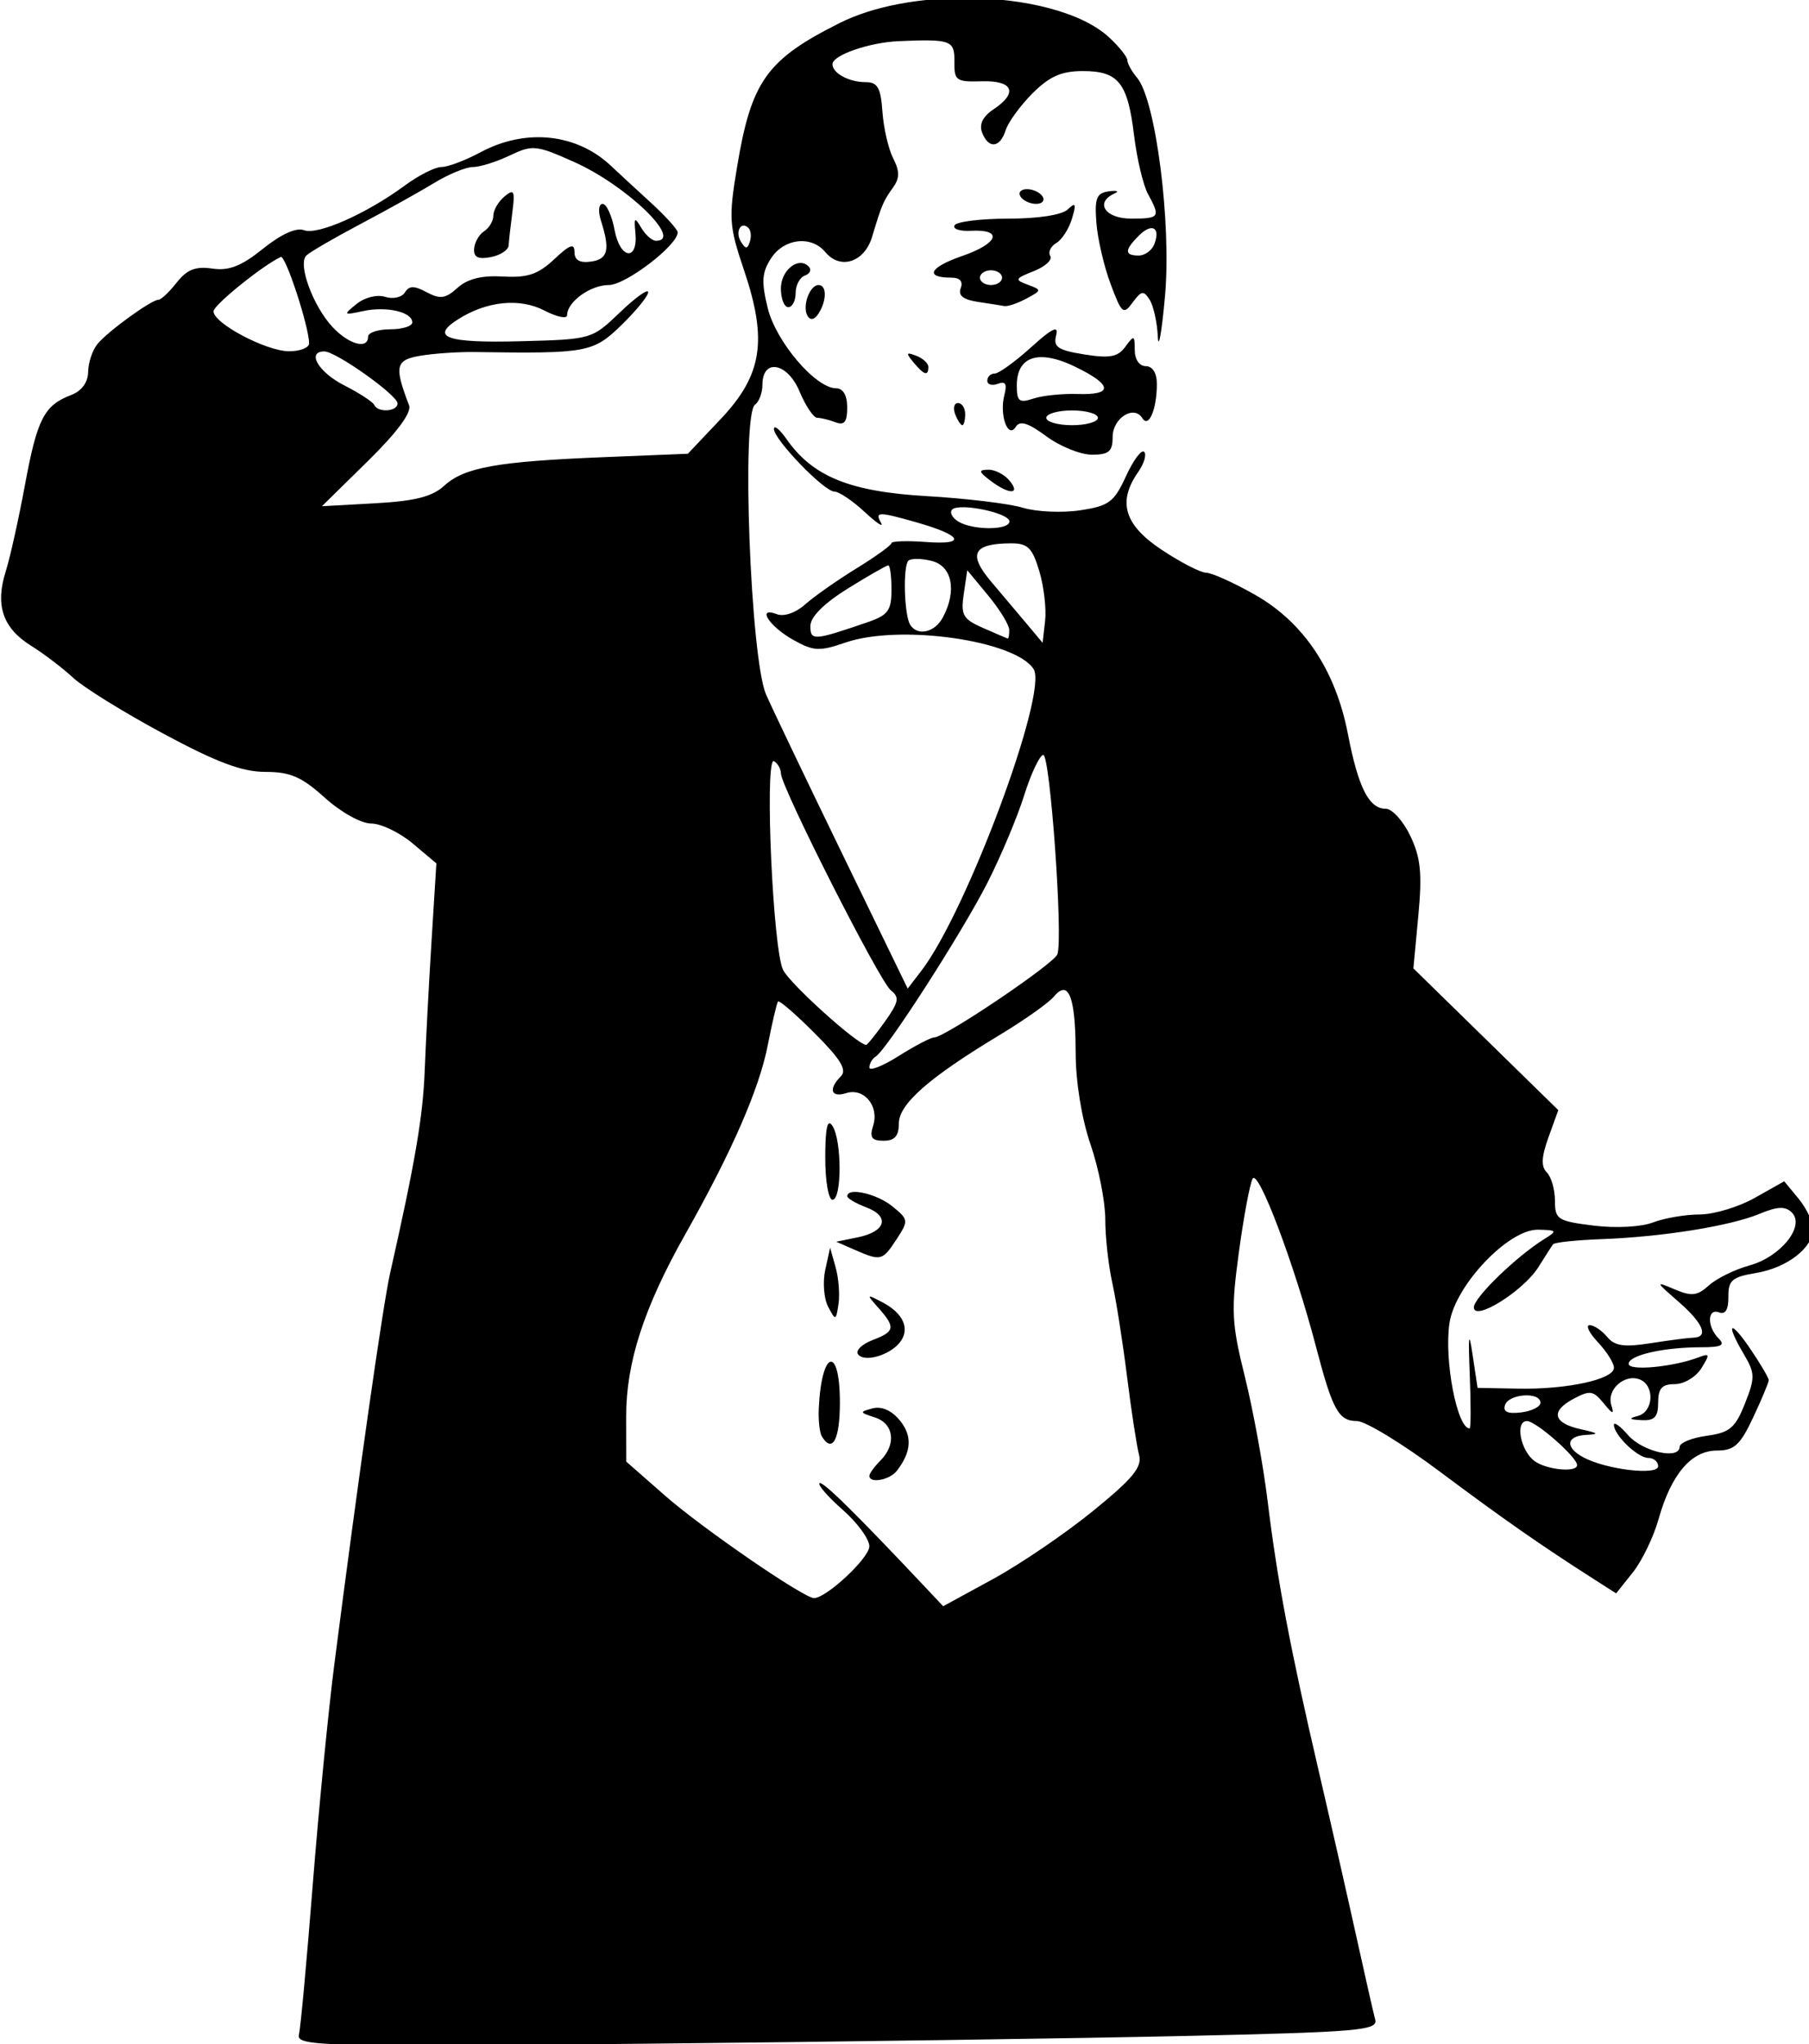 <?xml version="1.0" encoding="UTF-8" standalone="no"?>
<svg
   xmlns:dc="http://purl.org/dc/elements/1.1/"
   xmlns:cc="http://creativecommons.org/ns#"
   xmlns:rdf="http://www.w3.org/1999/02/22-rdf-syntax-ns#"
   xmlns:svg="http://www.w3.org/2000/svg"
   xmlns="http://www.w3.org/2000/svg"
   xmlns:sodipodi="http://sodipodi.sourceforge.net/DTD/sodipodi-0.dtd"
   xmlns:inkscape="http://www.inkscape.org/namespaces/inkscape"
   sodipodi:docname="Public speaker.svg"
   inkscape:version="1.0 (4035a4fb49, 2020-05-01)"
   id="svg56"
   version="1.1"
   viewBox="0 0 65.027 73.432"
   height="73.432mm"
   width="65.027mm">
  <title
     id="title86">Public speaker</title>
  <defs
     id="defs50" />
  <sodipodi:namedview
     inkscape:window-maximized="1"
     inkscape:window-y="-9"
     inkscape:window-x="-9"
     inkscape:window-height="1001"
     inkscape:window-width="1920"
     fit-margin-bottom="0"
     fit-margin-right="0"
     fit-margin-left="0"
     fit-margin-top="0"
     inkscape:snap-global="false"
     showgrid="false"
     inkscape:document-rotation="0"
     inkscape:current-layer="layer1"
     inkscape:document-units="mm"
     inkscape:cy="171.37581"
     inkscape:cx="169.43975"
     inkscape:zoom="1.6337841"
     inkscape:pageshadow="2"
     inkscape:pageopacity="0.0"
     borderopacity="1.0"
     bordercolor="#666666"
     pagecolor="#ffffff"
     id="base" />
  <g
     transform="translate(-25.668,45.03)"
     id="layer1"
     inkscape:groupmode="layer"
     inkscape:label="Lager 1">
    <path
       sodipodi:nodetypes="ccsssscccsccccscssssccsssscssssscssccccsscssssccccsccccsssscssssssscccssssscsscsssssssscsssssscssssscsscccssssccccccssssssccssssscsscssssssssscccsssssssssssscscsscscscssssssccsscscsssssscscsssscsccscsccssssssccssssscscsssssscccssssccssccscsscssssssssssscsssccssssssssssssssscsscssssssssssssssssssssssssssssssssscssssssssscscscccscccccscssscssscssssccccsscssssssssssssssssscscsssscsccccsssscccssscssssssssscsssssssccssssssssssssscssccscscsssscsssccssccscscsssssssssssscsssssssssssssccscccscccc"
       transform="scale(0.265)"
       d="m 253.285,-160.789 c -168.857,107.193 -84.428,53.596 0,0 z m -25.439,-9.402 c -6.184,-0.016 -12.476,1.078 -17.068,3.377 -9.929,4.971 -12.006,7.883 -13.939,19.529 -1.155,6.957 -1.088,7.971 0.949,14 3.215,9.516 2.474,14.215 -3.184,20.186 l -4.441,4.686 -11.438,0.463 c -14.426,0.583 -18.886,1.382 -21.602,3.869 -1.622,1.486 -3.97,2.083 -9.381,2.383 l -7.215,0.398 6.199,-6.086 c 4,-3.927 5.996,-6.619 5.625,-7.586 -2.049,-5.34 -1.852,-6.17 1.592,-6.738 1.838,-0.303 5.142,-0.525 7.342,-0.492 15.214,0.226 16.03,0.076 19.865,-3.648 2,-1.942 3.635,-3.952 3.635,-4.467 0,-0.515 -1.72,0.715 -3.824,2.732 -3.812,3.655 -3.858,3.669 -13.48,3.92 -10.066,0.263 -12.333,-0.535 -8.477,-2.979 3.898,-2.47 8.348,-2.918 11.709,-1.18 1.69,0.874 3.072,1.16 3.072,0.635 0,-1.814 3.153,-4.096 5.658,-4.096 2.29,0 9.342,-5.389 9.342,-7.139 0,-0.384 -1.64,-2.199 -3.645,-4.031 -2.004,-1.832 -4.445,-4.085 -5.424,-5.006 -4.663,-4.386 -11.563,-5.098 -17.67,-1.824 -2.052,1.1 -4.439,2 -5.303,2 -0.864,0 -3.102,1.131 -4.977,2.514 -5.167,3.812 -11.826,6.76 -13.67,6.053 -1.037,-0.398 -3.091,0.529 -5.549,2.504 -2.952,2.372 -4.631,3.029 -6.891,2.697 -2.263,-0.332 -3.433,0.128 -4.824,1.896 -1.01,1.284 -2.127,2.336 -2.482,2.336 -0.964,0 -6.86,4.276 -8.273,6 -0.676,0.825 -1.241,2.522 -1.26,3.773 -0.02,1.433 -0.881,2.598 -2.324,3.146 -3.646,1.386 -4.591,3.23 -6.246,12.172 -0.856,4.625 -2.027,9.894 -2.604,11.711 -1.458,4.593 -0.418,7.684 3.389,10.068 1.788,1.12 4.377,3.088 5.752,4.373 1.375,1.285 6.859,4.682 12.186,7.547 7.272,3.911 10.73,5.209 13.879,5.209 3.388,0 4.938,0.672 8.068,3.5 2.179,1.969 4.931,3.5 6.293,3.5 1.331,0 3.865,1.216 5.631,2.701 l 3.211,2.701 -0.656,10.549 c -0.361,5.802 -0.778,13.699 -0.926,17.549 -0.239,6.233 -1.296,12.418 -4.703,27.5 -0.963,4.264 -4.312,27.744 -7.559,53 -0.813,6.325 -2.134,19.825 -2.936,30 -0.801,10.175 -1.638,19.258 -1.861,20.186 h -0.002 c -0.377,1.568 2.89,1.654 46.734,1.227 25.927,-0.253 58.967,-0.726 73.422,-1.051 23.672,-0.532 26.236,-0.753 25.838,-2.227 -0.243,-0.9 -1.383,-5.91 -2.533,-11.135 -1.15,-5.225 -3.453,-15.35 -5.117,-22.5 -3.893,-16.73 -5.633,-25.915 -6.949,-36.697 -0.584,-4.783 -1.968,-12.335 -3.074,-16.781 -1.809,-7.267 -1.892,-8.966 -0.834,-16.803 0.648,-4.795 1.491,-9.325 1.875,-10.064 0.75,-1.444 5.691,11.65 8.621,22.846 2.23,8.519 3.05,10 5.535,10 1.14,0 6.186,3.075 11.215,6.834 8.577,6.412 13.72,10.001 20.92,14.596 l 3.023,1.93 2.264,-2.84 c 1.245,-1.562 2.817,-4.813 3.492,-7.227 1.697,-6.061 4.448,-9.293 7.906,-9.293 2.358,0 3.16,-0.733 4.926,-4.49 1.161,-2.469 2.111,-4.743 2.111,-5.053 0,-0.31 -1.125,-2.219 -2.5,-4.242 -2.796,-4.114 -3.408,-3.559 -0.85,0.771 1.501,2.542 1.512,3.143 0.117,6.654 -1.312,3.303 -2.06,3.931 -5.184,4.359 -2.008,0.275 -3.661,0.95 -3.672,1.5 -0.038,1.798 -5.046,0.652 -7.002,-1.604 -1.051,-1.211 -1.91,-1.832 -1.91,-1.379 0,1.379 3.222,4.482 4.654,4.482 0.74,0 1.346,0.507 1.346,1.127 0,1.288 -7.038,0.457 -10.125,-1.195 -2.551,-1.365 -2.362,-2.907 0.375,-3.051 1.796,-0.094 1.661,-0.246 -0.668,-0.75 -3.819,-0.827 -4.246,-2.438 -1.094,-4.125 2.253,-1.206 2.71,-1.143 4.105,0.568 1.26,1.545 1.466,1.594 1.047,0.248 -0.643,-2.063 1.789,-4.256 3.846,-3.467 2.081,0.798 1.91,4.394 -0.236,4.955 -1.317,0.344 -1.193,0.485 0.5,0.572 1.764,0.091 2.25,-0.423 2.25,-2.383 0,-1.929 0.516,-2.5 2.26,-2.5 1.243,0 2.861,-0.965 3.598,-2.145 1.187,-1.901 1.149,-2.072 -0.346,-1.498 -3.442,1.321 -9.512,1.891 -9.512,0.895 0,-1.171 4.719,-2.252 9.824,-2.252 2.781,0 3.308,-0.268 2.375,-1.201 -1.596,-1.596 -1.538,-4.143 0.08,-3.521 0.843,0.323 1.269,-0.4 1.25,-2.113 -0.026,-2.239 0.495,-2.691 3.717,-3.227 4.248,-0.706 7.754,-3.411 7.754,-5.982 0,-0.954 -0.877,-2.797 -1.949,-4.096 l -1.949,-2.359 -3.998,2.25 c -2.2,1.238 -5.569,2.25 -7.486,2.25 -1.918,-10e-8 -4.754,0.484 -6.303,1.076 -1.624,0.622 -5.036,0.804 -8.064,0.43 -4.892,-0.605 -5.25,-0.837 -5.25,-3.379 0,-1.5 -0.496,-3.223 -1.102,-3.828 -0.801,-0.801 -0.738,-2.1 0.229,-4.773 l 1.328,-3.674 -9.828,-9.607 -9.828,-9.607 0.67,-7.141 c 0.538,-5.739 0.324,-7.862 -1.086,-10.818 -0.965,-2.023 -2.462,-3.678 -3.328,-3.678 -2.28,0 -3.733,-2.866 -5.133,-10.113 -1.678,-8.687 -6.013,-15.171 -12.656,-18.928 -2.879,-1.628 -5.841,-2.959 -6.58,-2.959 -0.739,0 -3.444,-1.394 -6.014,-3.096 -5.09,-3.371 -6.042,-6.503 -3.207,-10.551 0.806,-1.15 1.17,-2.384 0.812,-2.742 -0.358,-0.358 -1.467,1.129 -2.465,3.307 -1.614,3.521 -2.304,4.033 -6.238,4.623 -2.433,0.365 -5.921,0.207 -7.75,-0.35 -1.829,-0.557 -7.7,-1.265 -13.049,-1.574 -10.427,-0.602 -15.482,-2.661 -19.027,-7.756 -0.904,-1.299 -1.665,-1.911 -1.688,-1.361 -0.06,1.382 6.804,8.5 8.197,8.5 0.623,0 2.464,1.238 4.092,2.75 1.628,1.512 2.639,2.188 2.246,1.5 -0.88,-1.542 -0.387,-1.551 4.787,-0.082 6.213,1.764 6.889,3.084 1.367,2.672 -2.612,-0.195 -4.751,-0.127 -4.752,0.152 -9.8e-4,0.279 -2.138,1.82 -4.75,3.426 -2.612,1.606 -5.738,3.8 -6.947,4.877 -1.279,1.138 -2.884,1.695 -3.834,1.33 -2.813,-1.079 -1.063,1.65 2.242,3.496 2.731,1.526 3.525,1.563 7.07,0.342 7.332,-2.526 23.073,-0.294 25.512,3.617 1.975,3.167 -9.085,32.869 -15.215,40.859 l -1.871,2.438 -8.959,-18.438 c -4.928,-10.142 -9.544,-19.789 -10.256,-21.439 -2.116,-4.904 -3.369,-37.95 -1.49,-39.289 0.55,-0.392 1,-1.605 1,-2.697 0,-3.618 3.396,-3.005 5.031,0.908 0.822,1.967 1.903,3.578 2.4,3.578 0.498,0 1.616,0.274 2.486,0.607 1.193,0.458 1.582,-0.034 1.582,-2 0,-1.649 -0.551,-2.607 -1.498,-2.607 -2.784,0 -8.173,-6.319 -9.289,-10.893 -0.875,-3.585 -0.788,-4.825 0.473,-6.75 1.769,-2.7 5.448,-3.106 7.354,-0.811 2.017,2.43 5.293,1.371 6.326,-2.047 1.347,-4.457 1.515,-4.851 2.832,-6.686 0.934,-1.3 0.941,-2.214 0.033,-4 -0.647,-1.273 -1.301,-4.114 -1.453,-6.314 -0.224,-3.241 -0.657,-4 -2.277,-4 -2.262,0 -4.5,-1.212 -4.5,-2.438 0,-1.218 5.007,-2.953 9,-3.119 7.111,-0.296 7.581,-0.121 7.539,2.807 -0.036,2.538 0.25,2.74 3.711,2.635 4.275,-0.13 4.973,1.559 1.576,3.814 -1.427,0.947 -1.953,2.023 -1.531,3.123 0.87,2.268 2.431,2.117 3.201,-0.309 0.347,-1.092 1.987,-3.342 3.645,-5 2.295,-2.295 3.921,-3.014 6.814,-3.014 4.842,0 6.09,1.565 6.959,8.73 0.385,3.173 1.236,6.752 1.893,7.953 1.709,3.127 1.578,3.316 -2.307,3.316 -3.515,0 -4.954,-2.176 -2.25,-3.4 0.687,-0.309 0.35,-0.444 -0.75,-0.297 -1.678,0.225 -1.951,0.906 -1.703,4.232 0.163,2.181 1.031,5.928 1.93,8.328 1.511,4.037 1.735,4.226 2.992,2.506 1.175,-1.607 1.49,-1.657 2.307,-0.365 0.52,0.822 1.018,3.071 1.107,4.996 0.089,1.925 0.528,-0.55 0.975,-5.5 0.889,-9.844 -1.248,-26.569 -3.779,-29.58 -0.73,-0.868 -1.328,-1.941 -1.328,-2.385 0,-0.444 -1.108,-1.834 -2.463,-3.09 -3.753,-3.478 -11.526,-5.331 -19.477,-5.352 z m -58.559,20.348 c 1.221,0.033 2.653,0.625 5.498,1.898 7.074,3.167 14.843,10.66 11.051,10.66 -0.523,0 -1.418,-0.787 -1.988,-1.75 -0.9,-1.519 -1.005,-1.434 -0.799,0.641 0.389,3.92 -2.073,3.635 -2.816,-0.326 -0.368,-1.96 -1.099,-3.564 -1.625,-3.564 -0.537,0 -0.641,0.985 -0.238,2.25 1.271,3.987 0.97,5.243 -1.334,5.57 -1.534,0.218 -2.25,-0.193 -2.25,-1.291 0,-1.244 -0.625,-1.023 -2.75,0.973 -2.187,2.054 -3.609,2.533 -6.951,2.342 -2.886,-0.165 -4.819,0.316 -6.168,1.537 -1.621,1.467 -2.351,1.571 -4.174,0.596 -1.711,-0.917 -2.38,-0.91 -2.959,0.027 -0.412,0.667 -1.614,0.935 -2.676,0.598 -1.098,-0.349 -2.765,0.065 -3.875,0.961 -1.862,1.504 -1.822,1.547 0.889,0.965 3.179,-0.682 6.664,0.122 6.664,1.539 0,0.513 -1.35,0.934 -3,0.934 -1.65,0 -3,0.45 -3,1 0,1.765 -2.585,1.07 -4.805,-1.293 -2.657,-2.829 -4.76,-8.55 -3.568,-9.709 0.481,-0.468 3.798,-2.396 7.373,-4.285 3.575,-1.889 8.075,-4.396 10,-5.57 1.925,-1.174 4.273,-2.137 5.217,-2.139 0.944,-0.002 3.194,-0.706 5,-1.564 1.165,-0.554 1.959,-0.894 2.771,-0.979 0.169,-0.018 0.339,-0.024 0.514,-0.019 z m 66.881,5.559 c -0.825,0 -1.223,0.45 -0.883,1 0.34,0.55 1.294,1 2.119,1 0.825,0 1.221,-0.45 0.881,-1 -0.34,-0.55 -1.292,-1 -2.117,-1 z m -69.867,0.424 c -0.196,-0.047 -0.522,0.166 -1.01,0.57 -0.828,0.687 -1.506,1.848 -1.506,2.578 0,0.73 -0.563,1.687 -1.25,2.127 -0.688,0.44 -1.3,1.513 -1.361,2.385 -0.08,1.145 0.544,1.459 2.25,1.133 1.299,-0.248 2.392,-0.961 2.43,-1.584 0.037,-0.623 0.265,-2.652 0.506,-4.51 0.236,-1.823 0.268,-2.621 -0.059,-2.699 z m 76.209,1.732 c -0.143,0.002 -0.41,0.21 -0.812,0.594 -0.784,0.747 -4.027,1.25 -8.053,1.25 -3.708,0 -6.99,0.403 -7.295,0.896 -0.305,0.493 0.681,0.831 2.191,0.75 4.448,-0.238 3.777,1.71 -1.178,3.422 -4.446,1.536 -5.131,2.932 -1.441,2.932 1.149,0 1.603,0.516 1.254,1.426 -0.376,0.981 0.336,1.558 2.281,1.85 1.556,0.233 3.196,0.492 3.645,0.574 0.449,0.082 1.789,-0.371 2.979,-1.008 2.11,-1.13 2.114,-1.173 0.184,-1.889 -1.808,-0.67 -1.737,-0.829 0.832,-1.842 1.546,-0.61 2.548,-1.532 2.229,-2.049 -0.32,-0.517 0.046,-1.306 0.811,-1.752 0.765,-0.446 1.724,-1.936 2.133,-3.311 0.38,-1.278 0.481,-1.847 0.242,-1.844 z m -44.826,2.787 c 0.209,-0.022 0.453,0.072 0.707,0.326 0.332,0.332 0.413,1.172 0.182,1.867 -0.339,1.016 -0.573,1.016 -1.203,-0.004 -0.626,-1.012 -0.311,-2.125 0.314,-2.189 z m 55.328,0.348 c 0.709,-0.043 0.975,0.746 0.43,2.166 -0.326,0.849 -1.281,1.543 -2.123,1.543 -1.943,0 -1.938,-0.738 0.016,-2.691 0.667,-0.667 1.252,-0.992 1.678,-1.018 z m -118.062,3.904 c 0.639,-0.293 3.836,9.466 3.836,11.709 0,0.603 -1.238,1.085 -2.75,1.072 -3.117,-0.026 -10.268,-3.825 -10.211,-5.424 0.031,-0.865 6.706,-6.247 9.125,-7.357 z m 70.465,0.811 c -1.257,0.037 -2.629,1.578 -2.629,3.463 0,1.392 0.45,2.531 1,2.531 0.55,0 1,-0.864 1,-1.918 0,-1.054 0.562,-2.118 1.25,-2.363 0.688,-0.246 0.932,-0.787 0.543,-1.205 -0.339,-0.364 -0.745,-0.52 -1.164,-0.508 z m 25.871,0.994 c 0.825,0 1.5,0.45 1.5,1 0,0.55 -0.675,1 -1.5,1 -0.825,0 -1.5,-0.45 -1.5,-1 0,-0.55 0.675,-1 1.5,-1 z m -23.393,2 c -1.218,0 -2.259,2.944 -1.484,4.197 0.394,0.638 0.949,0.509 1.488,-0.342 1.126,-1.778 1.124,-3.855 -0.004,-3.855 z m 32.074,6.027 c -0.426,0.012 -1.452,0.791 -3.266,2.43 -2.156,1.948 -4.37,3.543 -4.918,3.543 -0.548,0 -0.998,0.436 -0.998,0.969 0,0.533 0.643,0.721 1.428,0.42 1.04,-0.399 1.28,0.014 0.887,1.518 -0.705,2.695 0.491,6.028 1.549,4.316 0.553,-0.894 1.659,-0.552 4.141,1.279 1.862,1.374 4.648,2.498 6.191,2.498 2.293,0 2.805,-0.439 2.805,-2.395 0,-2.569 2.891,-4.402 4.031,-2.557 0.861,1.394 1.969,-1.211 1.969,-4.631 0,-1.483 -0.58,-2.418 -1.5,-2.418 -0.877,0 -1.5,-0.91 -1.5,-2.191 0,-2.018 -0.1,-2.053 -1.271,-0.451 -1.024,1.401 -2.111,1.603 -5.58,1.049 -3.589,-0.574 -4.225,-1.006 -3.811,-2.59 0.138,-0.528 0.099,-0.796 -0.156,-0.789 z m -99.111,2.973 c 1.57,0 9.93,5.933 9.93,7.047 0,1.122 -2.681,1.294 -3.166,0.203 -0.183,-0.412 -2.021,-1.609 -4.084,-2.658 -3.483,-1.772 -5.129,-4.592 -2.68,-4.592 z m 79.287,0.299 c -0.26,0.026 -0.035,0.382 0.625,1.178 1.44,1.735 2.018,1.915 2.018,0.629 0,-0.491 -0.738,-1.175 -1.641,-1.521 -0.515,-0.198 -0.846,-0.301 -1.002,-0.285 z m 17.871,0.475 c 1.241,-0.03 2.808,0.392 4.648,1.281 5.131,2.479 5.271,3.877 0.373,3.717 -2.062,-0.068 -4.762,0.21 -6,0.619 -1.937,0.64 -2.25,0.391 -2.25,-1.789 0,-2.474 1.161,-3.778 3.229,-3.828 z m -11.197,6.227 c -0.533,0 -0.709,0.675 -0.393,1.5 0.317,0.825 0.753,1.5 0.969,1.5 0.216,0 0.393,-0.675 0.393,-1.5 0,-0.825 -0.436,-1.5 -0.969,-1.5 z m 15.469,1 c 1.925,0 3.5,0.45 3.5,1 0,0.55 -1.575,1 -3.5,1 -1.925,0 -3.5,-0.45 -3.5,-1 0,-0.55 1.575,-1 3.5,-1 z m -11.371,8.031 c -1.367,0.027 -1.318,0.267 0.312,1.5 2.525,1.911 4.154,1.891 2.559,-0.031 -0.685,-0.825 -1.976,-1.486 -2.871,-1.469 z m -3.279,5.09 c 2.319,0.049 6.15,1.059 6.15,1.924 0,1.221 -5.038,1.217 -6.971,-0.006 -0.808,-0.512 -1.168,-1.235 -0.797,-1.605 0.239,-0.239 0.844,-0.329 1.617,-0.312 z m 6.361,4.895 c 2.272,-0.013 2.891,0.592 3.838,3.752 0.621,2.072 0.977,5.11 0.791,6.75 l -0.34,2.982 -2,-2.393 c -1.1,-1.316 -3.317,-3.942 -4.926,-5.834 -3.245,-3.815 -2.535,-5.229 2.637,-5.258 z m -12.736,2.111 c 0.573,0.004 1.278,0.096 1.979,0.271 2.784,0.699 3.446,4.052 1.512,7.666 -1.097,2.05 -3.452,2.573 -4.434,0.984 -0.811,-1.313 -0.995,-7.92 -0.24,-8.674 0.169,-0.169 0.61,-0.252 1.184,-0.248 z m -3.908,0.873 c 0.239,0 0.434,1.484 0.434,3.299 0,2.827 -0.465,3.458 -3.25,4.412 -7.315,2.507 -7.75,2.536 -7.75,0.506 0,-1.224 1.834,-3.059 5.066,-5.068 2.787,-1.732 5.262,-3.148 5.5,-3.148 z m 10.711,0.662 2.834,3.418 c 1.559,1.88 2.848,3.982 2.863,4.67 h -0.002 c 0.015,0.688 -0.085,1.213 -0.223,1.168 -0.138,-0.045 -1.639,-0.691 -3.336,-1.436 -2.72,-1.194 -3.029,-1.739 -2.611,-4.588 z m 10.299,25.033 c 0.933,-0.198 2.719,24.763 1.934,27.025 -0.442,1.273 -15.277,11.279 -16.723,11.279 -0.454,0 -2.618,1.13 -4.807,2.512 -2.189,1.382 -3.98,2.083 -3.98,1.559 0,-0.524 0.388,-1.192 0.861,-1.484 1.511,-0.934 11.748,-16.851 15.168,-23.586 1.816,-3.575 4.049,-8.888 4.963,-11.805 0.914,-2.917 2.076,-5.392 2.584,-5.5 z m -36.619,0.85 c 0.036,-0.026 0.074,-0.025 0.115,0 0.51,0.315 0.928,1.057 0.928,1.648 0,1.814 13.394,28.234 14.912,29.416 1.209,0.941 1.085,1.586 -0.812,4.25 -1.23,1.727 -2.372,3.141 -2.537,3.141 -1.167,0 -10.355,-8.286 -11.271,-10.164 -1.365,-2.799 -2.466,-27.492 -1.334,-28.291 z m 39.379,31.021 c 1.105,0.026 1.634,2.819 1.648,8.527 0.009,3.951 0.817,8.923 2.016,12.406 1.1,3.197 2,7.762 2,10.143 0,2.381 0.426,6.246 0.947,8.592 0.521,2.345 1.425,8.091 2.01,12.766 0.584,4.675 1.316,9.435 1.625,10.578 0.448,1.658 -0.816,3.198 -6.26,7.623 h -0.002 c -3.752,3.05 -9.855,7.2 -13.564,9.223 l -6.744,3.678 -2.256,-2.395 c -9.714,-10.309 -14.14,-14.659 -14.521,-14.277 -0.245,0.245 1.177,1.87 3.16,3.611 1.983,1.741 3.605,3.966 3.605,4.943 0,1.57 -5.829,7.016 -7.51,7.016 -1.387,0 -15.143,-9.45 -20.158,-13.848 l -5.307,-4.652 -0.012,-6.094 c -0.015,-7.311 2.392,-14.757 7.967,-24.639 6.389,-11.324 10.079,-19.775 11.25,-25.768 0.591,-3.025 1.212,-5.668 1.379,-5.873 0.167,-0.205 2.411,1.735 4.986,4.311 3.505,3.504 4.398,4.97 3.545,5.822 -1.739,1.739 -1.36,2.945 0.719,2.285 2.406,-0.764 4.497,1.757 3.656,4.406 -0.512,1.613 -0.21,2.049 1.418,2.049 1.499,0 2.066,-0.643 2.066,-2.334 0,-2.639 4.078,-6.221 13.625,-11.971 3.368,-2.029 6.704,-4.385 7.412,-5.238 0.498,-0.6 0.93,-0.899 1.299,-0.891 z m -31.777,18.074 c -0.371,0.089 -0.534,1.548 -0.543,4.609 -0.008,3.177 0.432,5.75 0.984,5.75 1.28,0 1.28,-8.02 0,-10 -0.172,-0.266 -0.318,-0.389 -0.441,-0.359 z m 3.256,9.309 c -0.499,0.043 -0.814,0.224 -0.814,0.574 0,0.289 1.162,0.968 2.582,1.508 3.247,1.234 2.66,3.284 -1.164,4.064 l -2.918,0.594 2.5,1.092 c 3.563,1.555 3.767,1.506 5.678,-1.41 1.668,-2.546 1.65,-2.688 -0.588,-4.5 -1.323,-1.071 -3.371,-1.816 -4.721,-1.92 -0.202,-0.016 -0.388,-0.016 -0.555,-0.002 z m 125.713,2.162 c 0.682,-0.028 1.166,0.181 1.607,0.623 1.832,1.832 -1.504,5.998 -5.742,7.168 -1.995,0.551 -4.476,1.768 -5.514,2.707 -1.57,1.421 -2.346,1.513 -4.633,0.541 -2.664,-1.132 -2.65,-1.083 0.504,1.664 3.377,2.942 4.149,4.827 2,4.885 -0.688,0.018 -3.3,0.357 -5.807,0.752 -3.569,0.562 -4.843,0.374 -5.873,-0.867 -0.723,-0.872 -1.789,-1.584 -2.367,-1.584 -0.579,-1e-7 -0.073,1.042 1.123,2.314 1.196,1.273 2.174,2.83 2.174,3.461 0,1.573 -6.366,2.959 -13,2.83 l -5.5,-0.105 -0.676,-4.5 c -0.507,-3.377 -0.602,-2.691 -0.383,2.75 0.161,3.987 0.153,7.25 -0.016,7.25 -1.706,0 -3.488,-9.327 -2.732,-14.299 0.777,-5.115 8.015,-12.727 12.02,-12.643 2.571,0.054 2.639,0.151 0.867,1.25 -3.8,2.357 -9.58,7.951 -9.58,9.273 0,1.99 6.731,-2.21 8.766,-5.471 0.896,-1.436 1.788,-2.821 1.98,-3.076 0.193,-0.255 3.141,-0.568 6.553,-0.693 8.257,-0.304 17.456,-1.775 21.438,-3.428 1.23,-0.51 2.109,-0.775 2.791,-0.803 z m -128.852,5.389 -0.66,3 c -0.363,1.65 -0.187,3.9 0.391,5 1.014,1.93 1.062,1.918 1.404,-0.352 0.195,-1.293 0.021,-3.543 -0.389,-5 z m 5.408,6.623 c -0.18,0.029 0.236,0.511 1.166,1.561 2.324,2.621 2.217,3.187 -0.811,4.338 -1.408,0.535 -2.307,1.383 -1.998,1.883 0.73,1.181 4.174,0.265 5.639,-1.5 1.498,-1.805 0.597,-3.977 -2.273,-5.484 -0.841,-0.441 -1.368,-0.714 -1.609,-0.781 -0.05,-0.014 -0.088,-0.02 -0.113,-0.016 z m -5.383,8.842 c -0.672,0.199 -1.387,2.385 -1.566,6.385 -0.07,1.568 0.122,3.255 0.428,3.75 1.429,2.313 2.438,0.41 2.438,-4.6 0,-3.946 -0.627,-5.734 -1.299,-5.535 z m 94.102,4.562 c 1.132,-0.077 2.205,0.225 2.229,0.973 0.017,0.55 -1.157,1.146 -2.609,1.326 -1.844,0.228 -2.506,-0.073 -2.197,-1 0.256,-0.767 1.446,-1.222 2.578,-1.299 z m -87.885,1.678 c -0.157,0.011 -0.312,0.036 -0.467,0.076 -1.82,0.472 -1.801,0.554 0.299,1.229 2.582,0.829 2.944,3.653 0.75,5.848 -0.825,0.825 -1.5,1.756 -1.5,2.07 0,1.075 2.754,0.574 3.723,-0.678 1.994,-2.577 2.128,-4.714 0.428,-6.814 -0.969,-1.197 -2.13,-1.81 -3.232,-1.73 z m 88.283,1.795 c 1.221,0 6.799,4.9 6.799,5.973 0,1.039 -4.135,0.647 -5.768,-0.547 -1.911,-1.397 -2.677,-5.426 -1.031,-5.426 z"
       style="fill:#000000;stroke-width:1"
       id="path72" />
  </g>
</svg>
